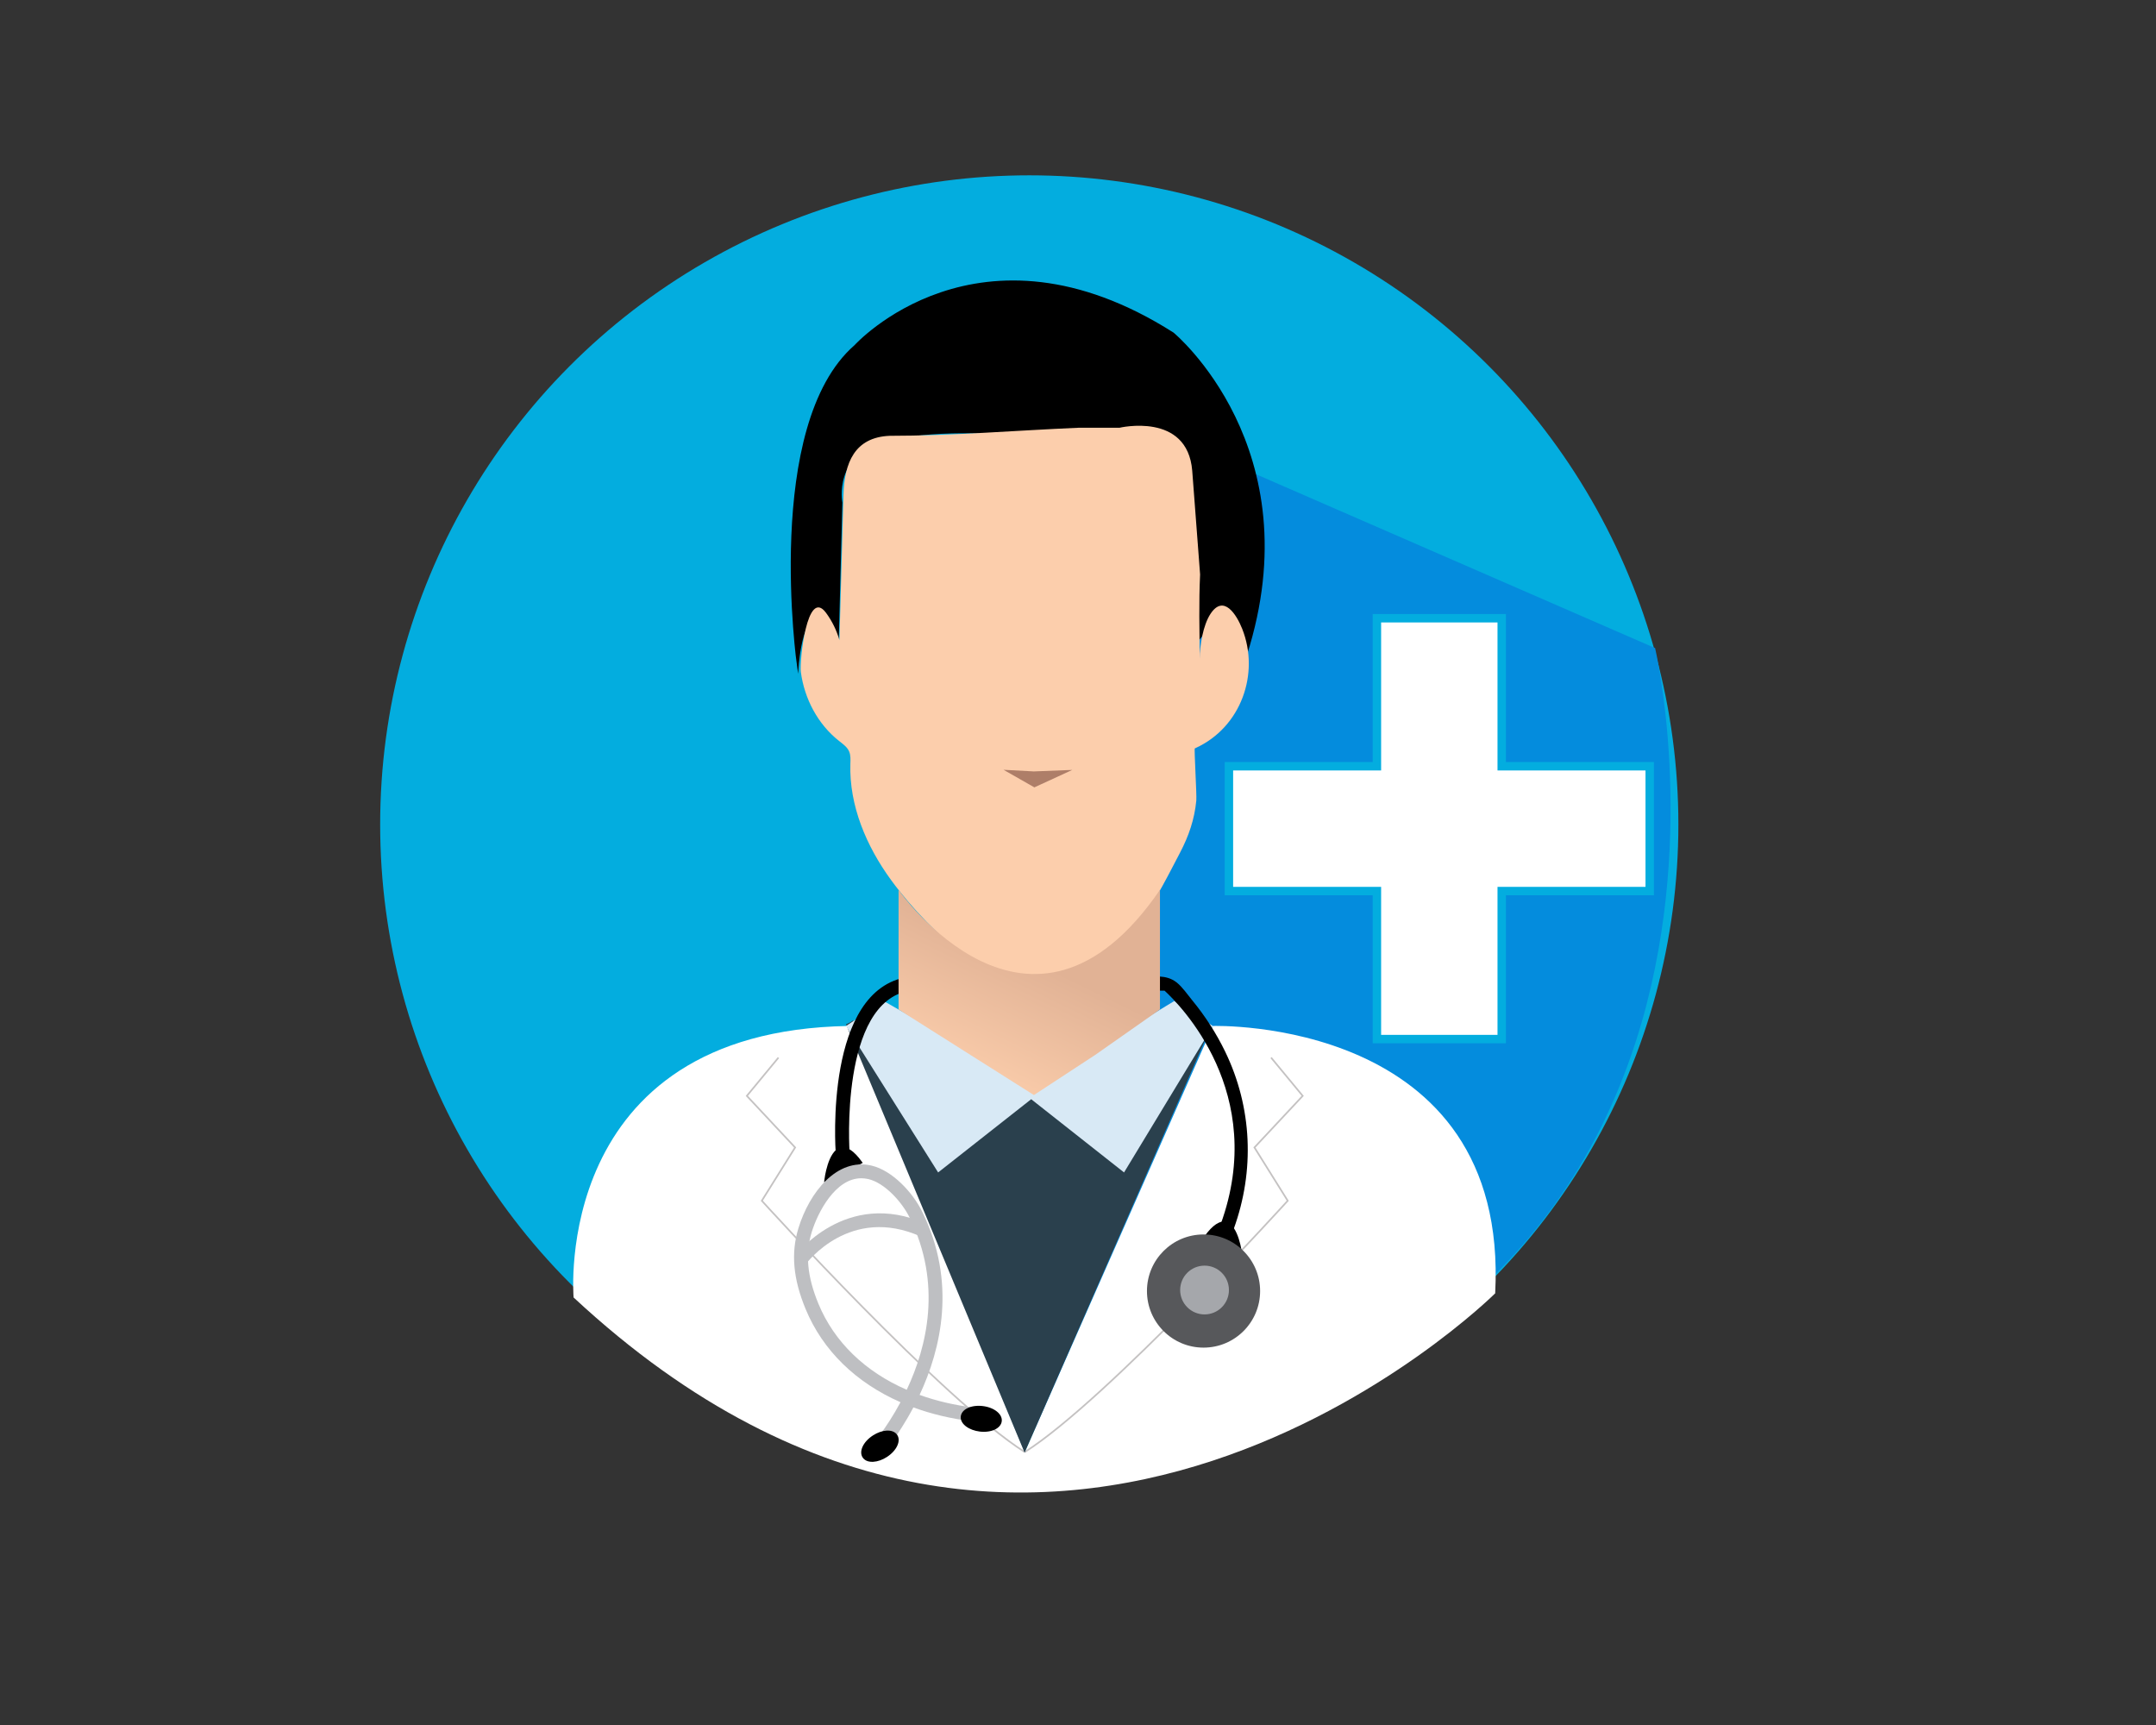 <?xml version="1.0" encoding="utf-8"?>
<!-- Generator: Adobe Illustrator 23.0.2, SVG Export Plug-In . SVG Version: 6.00 Build 0)  -->
<svg version="1.1" id="Capa_1" xmlns="http://www.w3.org/2000/svg" xmlns:xlink="http://www.w3.org/1999/xlink" x="0px" y="0px"
	 viewBox="0 0 1280 1024" style="enable-background:new 0 0 1280 1024;" xml:space="preserve">
<rect x="0" y="0" width="1280" height="1024" fill="#333333" stroke="none"/>
<style type="text/css">
	.st0{fill:#03ADDF;}
	.st1{fill:#048CDD;}
	.st2{fill:none;stroke:#000000;stroke-miterlimit:10;}
	.st3{fill:#FFFFFF;}
	.st4{opacity:0.51;}
	.st5{fill:none;stroke:#8C8787;stroke-miterlimit:10;}
	.st6{fill:#2A404D;}
	.st7{fill:#D8E9F5;}
	.st8{stroke:#000000;stroke-miterlimit:10;}
	.st9{fill:#FCCEAC;}
	.st10{fill:#AE7E68;}
	.st11{fill:#BEBFC2;}
	.st12{fill:#57585B;}
	.st13{fill:#A5A7AB;}
	.st14{fill:url(#SVGID_1_);}
	.st15{fill:#B5E4EA;}
	.st16{fill:none;}
	.st17{fill:#FFFFFF;stroke:#03ADDF;stroke-width:5;stroke-miterlimit:10;}
</style>
<g>
	<g>
		<g>
			<circle class="st0" cx="611.07" cy="489.45" r="385.37"/>
		</g>
	</g>
	<path class="st1" d="M615.07,874.82l-10.34-654.69l377.9,164.59C982.63,384.72,1083.71,814.27,615.07,874.82z"/>
	<path class="st2" d="M692.16,537.94"/>
	<path class="st3" d="M340.54,770.21c0,0-13.73-158.2,163.13-161.17L608.4,861.98l111.65-252.94c0,0,176.19-5.66,167.63,158.71
		C887.68,767.75,622.02,1032.15,340.54,770.21z"/>
	<g class="st4">
		<path class="st5" d="M462.17,627.82l-18.77,22.72l28.65,30.63l-19.76,31.62c0,0,107.01,118.04,156.11,149.19"/>
	</g>
	<g class="st4">
		<g>
			<path class="st5" d="M754.63,627.82l18.77,22.72l-28.65,30.63l19.76,31.62c0,0-107.01,118.04-156.11,149.19"/>
		</g>
	</g>
	<path class="st6" d="M675.64,680.6l-61.95-51.34l-63.88,49.16l-43.34-72.72c-1.27,0.99-2.7,1.75-4.2,2.31L608.3,862.3l108.45-247.8
		L675.64,680.6z"/>
	<polygon class="st7" points="502.27,609.04 556.96,695.99 612.21,652.52 667.34,695.99 720.05,609.04 697.17,594.22 613.45,645.11 
		524.64,594.22 	"/>
	<path class="st8" d="M739.72,388.99c39.32-122.87-43.27-191.13-43.27-191.13c-115.6-73.51-188.72,7.35-188.72,7.35
		c-54.34,47.26-34.06,190.08-34.06,190.08s2.89-39.69,15.59-22.5c12.7,17.19,7.96,17.26,7.96,17.26l2.4-91.65
		c0,0-5.9-29.64,27.36-37.29c33.27-7.65,74.38-2.99,74.38-2.99l62.45,0.72c0,0,20.76,8.35,26.81,15.11
		c6.05,6.76,20.89,31.44,20.79,53.03s-0.52,53.57-0.52,53.57s12.65-17.8,17.95-10.24L739.72,388.99z"/>
	<path class="st9" d="M645.2,253.95"/>
	<path class="st9" d="M712.49,341c-0.79,16.7-0.39,33.42-0.15,50.13c-0.12-7.88,1.93-20,6.26-26.64c7.88-12.08,15.6,0.5,18.88,8.77
		c10.55,26.57-0.65,58.44-27.59,70.76c-0.18,0.08-0.36,0.16-0.54,0.24c-0.48,0.21,1.21,27.56,0.89,30.9
		c-1.06,11.18-4.48,21.12-9.66,30.99c-13.09,24.93-28.82,58.57-57.23,68.28c-20.07,6.86-51.44,9.21-69.08-5.12
		c-16.66-13.54-32.62-29.6-45.28-46.95c-14.61-20.03-24.89-44.14-24.13-68.92c0.08-2.49,0.25-5.09-0.75-7.38
		c-1.15-2.64-3.65-4.39-5.92-6.17c-12.66-9.94-20.66-25.18-22.74-41.04c-0.41-3.16,0.49-15.72,2.91-25.61
		c2.43-9.93,6.38-17.15,12.05-9.45c3.59,4.88,6.3,10.41,7.96,16.24c0.8-28.74,1.6-57.49,2.4-86.23c0.53-19.01,6.56-34.2,27.36-35.09
		c37.27,0,74.83-3.19,112.08-4.78h24.4c0,0,40.31-9.56,43.2,25.44"/>
	<polygon class="st10" points="614.09,467.4 636.62,457.04 613.77,457.93 595.8,456.97 	"/>
	<path d="M732.41,729.64l-7.74-2.81c28.39-78.08-24.52-130.73-33.26-138.73H540.14c-41.81,6.64-35.8,95.46-35.73,96.36l-8.21,0.6
		c-0.29-3.99-6.63-97.76,43.02-105.15c0,0,0.61-0.05,0.61-0.05c45.92,0,91.84,0,137.76,0c7.41,0,14.69-1.56,20.91,3.29
		c3.4,2.65,6.54,7.27,9.29,10.62c7.68,9.33,14.28,19.57,19.56,30.44C743.46,657.42,745.01,694.99,732.41,729.64z"/>
	<g>
		<path d="M490.09,700.62c0,0,3.95-34.25,21.08-10.54L490.09,700.62z"/>
		<path d="M489.27,701.8l0.14-1.26c0.08-0.71,2.09-17.38,9.55-19.32c3.71-0.97,8.01,1.87,12.77,8.46l0.47,0.66L489.27,701.8z
			 M500.43,682.41c-0.38,0-0.76,0.05-1.12,0.14c-5.46,1.43-7.73,12.98-8.35,16.87l19.18-9.59
			C506.46,684.9,503.2,682.41,500.43,682.41z"/>
	</g>
	<g>
		<path d="M736.8,744.74c0,0-3.95-34.25-21.08-10.54L736.8,744.74z"/>
		<path d="M737.63,745.93l-22.94-11.47l0.47-0.66c4.76-6.59,9.07-9.43,12.77-8.46c7.46,1.95,9.47,18.61,9.55,19.32L737.63,745.93z
			 M716.76,733.96l19.18,9.59c-0.62-3.9-2.88-15.45-8.35-16.87C724.59,725.89,720.95,728.34,716.76,733.96z"/>
	</g>
	<path class="st11" d="M523.11,864.11l-6.09-5.54c0.23-0.25,8.99-10.1,17.6-26.18c-26.41-11.59-46.14-30.67-56.33-55.3
		c-7.43-17.96-8.79-33.21-4.28-47.99c6.48-21.24,22.82-41.93,43.33-37.2c12.35,2.86,24.51,15.91,30.13,27.32
		c20.68,41.93,11.19,81.62-1.51,108.83c9.82,3.54,20.5,6.06,31.91,7.47l-1.01,8.17c-12.37-1.53-23.96-4.31-34.59-8.22
		C532.98,853.07,523.35,863.85,523.11,864.11z M511.34,699.44c-15.44,0-25.89,20.37-29.46,32.06c-3.92,12.85-2.65,26.34,4.01,42.44
		c9.4,22.72,27.76,40.33,52.43,51.07c12.02-25.54,21.13-62.88,1.76-102.16c-4.65-9.43-14.86-20.68-24.61-22.94
		C514.06,699.6,512.68,699.44,511.34,699.44z"/>
	<circle class="st12" cx="714.53" cy="766.39" r="33.59"/>
	<circle class="st13" cx="715.13" cy="765.79" r="14.48"/>
	<g>
		<ellipse transform="matrix(0.84 -0.543 0.543 0.84 -382.566 421.526)" cx="522.41" cy="858.49" rx="10.88" ry="6.25"/>
		<path d="M517.82,867.77c-2.59,0-4.6-0.92-5.7-2.62c-2.32-3.59,0.38-9.32,6.15-13.05c2.64-1.71,5.52-2.72,8.13-2.86
			c2.86-0.16,5.11,0.77,6.3,2.61c2.32,3.59-0.38,9.32-6.15,13.05c-2.64,1.71-5.52,2.72-8.13,2.86
			C518.22,867.76,518.02,867.77,517.82,867.77z M526.98,851.96c-0.14,0-0.29,0-0.44,0.01c-2.13,0.11-4.54,0.97-6.78,2.42
			c-4.7,3.04-6.58,7.32-5.33,9.26l0,0c0.62,0.96,2.02,1.45,3.85,1.35c2.13-0.11,4.54-0.97,6.78-2.42c4.7-3.04,6.58-7.32,5.33-9.26
			C529.82,852.45,528.59,851.96,526.98,851.96z"/>
	</g>
	<g>
		<ellipse transform="matrix(0.121 -0.993 0.993 0.121 -323.865 1318.83)" cx="582.57" cy="842.24" rx="6.25" ry="10.88"/>
		<path d="M573.1,846.42c-1.99-1.66-2.94-3.65-2.69-5.66l0,0c0.52-4.24,6.26-6.92,13.08-6.09c6.81,0.83,11.76,4.8,11.24,9.04
			c-0.52,4.24-6.26,6.92-13.08,6.09c-3.12-0.38-5.99-1.45-8.07-3.01C573.42,846.68,573.26,846.55,573.1,846.42z M590.24,840.15
			c-1.54-1.29-4.01-2.38-7.08-2.75c-5.56-0.68-9.75,1.4-10.03,3.69l0,0c-0.14,1.13,0.63,2.42,2.09,3.51
			c1.71,1.28,4.11,2.16,6.76,2.48c5.56,0.68,9.75-1.4,10.03-3.69C592.13,842.37,591.49,841.19,590.24,840.15z"/>
	</g>
	<linearGradient id="SVGID_1_" gradientUnits="userSpaceOnUse" x1="571.817" y1="643.905" x2="627.818" y2="529.533">
		<stop  offset="0" style="stop-color:#FCCEAC"/>
		<stop  offset="0.668" style="stop-color:#E1B295"/>
	</linearGradient>
	<path class="st14" d="M533.47,599.25v-71.01c0,0,78.15,112.44,155.19,0v71.01l-38.43,26.96l-36.41,23.84L533.47,599.25z"/>
	<path class="st11" d="M478.08,750.81l-6.29-4.99c0.3-0.41,30.33-40.57,77.91-19.39l-3.11,7.57
		C504.77,715.38,479.15,749.36,478.08,750.81z"/>
	<path class="st15" d="M729.6,241.66"/>
	<line class="st16" x1="505.2" y1="608.66" x2="508.28" y2="605.29"/>
</g>
<polygon class="st17" points="979.42,454.86 979.42,528.96 891.56,528.96 891.56,616.82 817.46,616.82 817.46,528.96 729.6,528.96 
	729.6,454.86 817.46,454.86 817.46,367 891.56,367 891.56,454.86 "/>
</svg>
